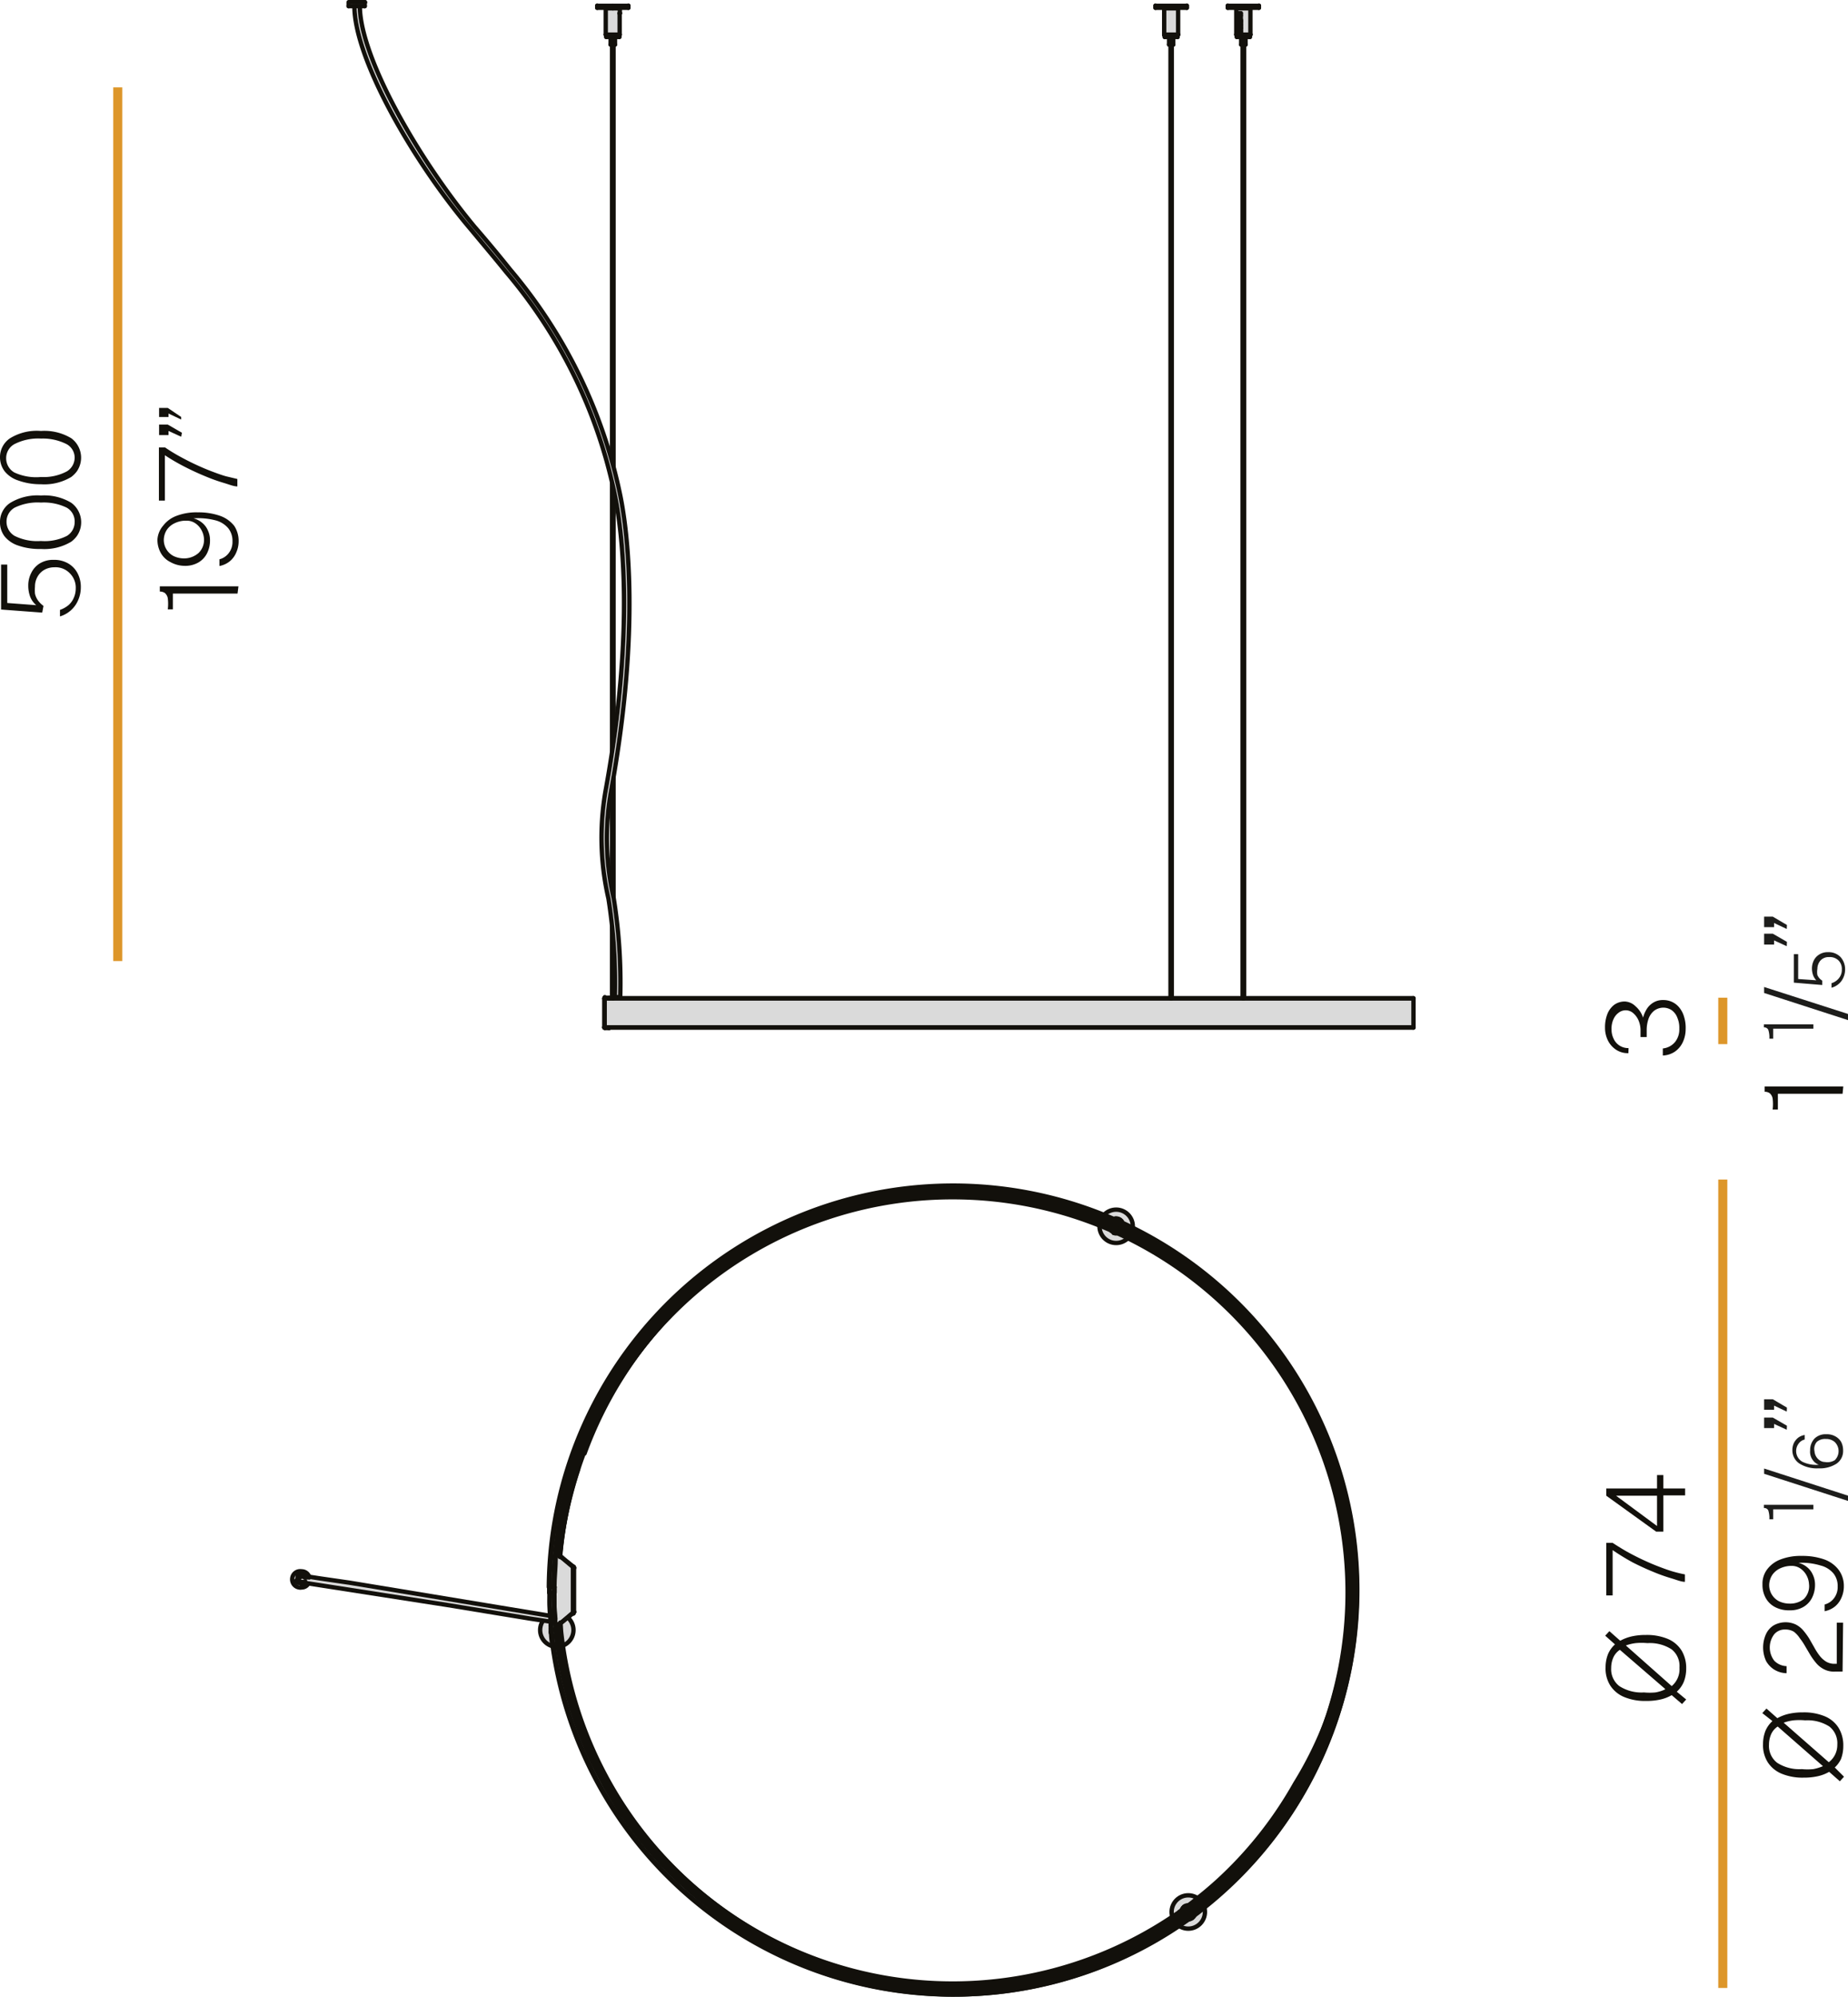 <svg id="Livello_1" data-name="Livello 1" xmlns="http://www.w3.org/2000/svg" viewBox="0 0 101.99 110.13"><defs><style>.cls-1,.cls-3{fill:#dadada;}.cls-2,.cls-5{fill:none;}.cls-2,.cls-3{stroke:#12100b;}.cls-2{stroke-linecap:round;stroke-linejoin:round;stroke-width:0.24px;}.cls-3{stroke-miterlimit:10;stroke-width:0.24px;}.cls-4{fill:#12100b;}.cls-5{stroke:#dd962a;stroke-width:0.5px;}.cls-6{fill:#1d1d1b;}</style></defs><g id="_Gruppo_" data-name=" Gruppo "><polygon class="cls-1" points="78.01 55.07 78.01 56.67 33.37 56.67 33.37 55.07 33.38 55.07 78 55.07 78.01 55.07"/><polygon class="cls-1" points="69.01 0.46 69.01 1.91 68.48 1.91 68.48 1.83 68.48 1.81 68.48 1.8 68.48 1.78 68.48 1.77 68.48 1.76 68.48 1.74 68.48 1.72 68.48 1.7 68.48 1.68 68.48 1.66 68.48 1.64 68.48 1.62 68.48 1.6 68.48 1.58 68.48 1.56 68.48 1.54 68.48 1.52 68.48 1.5 68.48 1.48 68.48 1.46 68.48 1.44 68.48 1.43 68.48 1.42 68.48 1.4 68.48 1.38 68.48 1.37 68.48 1.36 68.48 1.34 68.48 1.32 68.48 1.31 68.48 1.3 68.48 1.28 68.48 1.26 68.48 1.25 68.48 1.24 68.48 1.22 68.48 1.2 68.48 1.19 68.48 1.18 68.48 1.16 68.48 1.15 68.48 1.13 68.48 1.12 68.48 1.09 68.48 0.85 68.48 0.73 68.38 0.73 68.38 1.91 68.23 1.91 68.23 0.46 69.01 0.46"/><rect class="cls-1" x="64.25" y="0.46" width="0.77" height="1.45"/><polygon class="cls-1" points="34.21 0.46 34.21 0.73 34.2 0.73 34.2 0.74 34.2 1.91 33.43 1.91 33.43 0.46 33.82 0.46 34.2 0.46 34.21 0.46"/><line class="cls-2" x1="20.13" y1="0.34" x2="20.13" y2="0.12"/><polyline class="cls-2" points="19.24 0.34 19.24 0.12 20.13 0.12 20.14 0.12"/><line class="cls-2" x1="20.13" y1="0.12" x2="20.14" y2="0.13"/><line class="cls-2" x1="78" y1="55.07" x2="78" y2="55.06"/><line class="cls-2" x1="78.01" y1="56.67" x2="78.01" y2="55.07"/><path class="cls-2" d="M78,56.68h0"/><line class="cls-2" x1="33.86" y1="55.06" x2="33.86" y2="52.04"/><polyline class="cls-2" points="33.86 49.54 33.86 49.07 33.86 42.89"/><polyline class="cls-2" points="33.86 40.96 33.86 38.72 33.86 27"/><polyline class="cls-2" points="33.86 25.89 33.86 3.49 33.86 2.4"/><polyline class="cls-2" points="33.78 2.25 33.78 2.46 33.78 24.54 33.78 25.43"/><polyline class="cls-2" points="33.78 43.35 33.78 48.73 33.78 49"/><line class="cls-2" x1="33.78" y1="51.04" x2="33.78" y2="55.06"/><polyline class="cls-2" points="64.67 55.06 64.67 2.46 64.67 2.25"/><polyline class="cls-2" points="64.6 2.25 64.6 2.46 64.6 55.06"/><polyline class="cls-2" points="68.66 55.06 68.66 2.46 68.66 2.25"/><polyline class="cls-2" points="68.58 2.25 68.58 2.46 68.58 55.06"/><line class="cls-2" x1="64.28" y1="1.92" x2="64.28" y2="2.04"/><line class="cls-2" x1="64.99" y1="2.04" x2="64.99" y2="1.92"/><line class="cls-2" x1="68.26" y1="1.92" x2="68.26" y2="2.04"/><line class="cls-2" x1="68.98" y1="2.04" x2="68.98" y2="1.92"/><line class="cls-2" x1="33.46" y1="1.92" x2="33.46" y2="2.04"/><line class="cls-2" x1="34.18" y1="2.04" x2="34.18" y2="1.92"/><line class="cls-2" x1="64.75" y1="2.46" x2="64.75" y2="2.04"/><line class="cls-2" x1="64.52" y1="2.04" x2="64.52" y2="2.46"/><line class="cls-2" x1="68.74" y1="2.46" x2="68.74" y2="2.04"/><line class="cls-2" x1="68.5" y1="2.04" x2="68.5" y2="2.46"/><line class="cls-2" x1="33.94" y1="2.46" x2="33.94" y2="2.04"/><line class="cls-2" x1="33.7" y1="2.04" x2="33.7" y2="2.46"/><line class="cls-2" x1="34.21" y1="0.73" x2="34.21" y2="0.46"/><polyline class="cls-2" points="33.43 0.46 33.43 1.91 33.44 1.92"/><line class="cls-2" x1="34.2" y1="0.46" x2="34.18" y2="0.43"/><line class="cls-2" x1="33.46" y1="0.43" x2="33.43" y2="0.46"/><line class="cls-2" x1="34.2" y1="0.74" x2="34.21" y2="0.73"/><line class="cls-2" x1="64.25" y1="1.91" x2="64.26" y2="1.92"/><line class="cls-2" x1="65.01" y1="1.92" x2="65.02" y2="1.91"/><line class="cls-2" x1="65.02" y1="0.46" x2="64.99" y2="0.43"/><line class="cls-2" x1="64.28" y1="0.43" x2="64.25" y2="0.46"/><line class="cls-2" x1="65.02" y1="1.91" x2="65.02" y2="0.46"/><line class="cls-2" x1="64.25" y1="0.46" x2="64.25" y2="1.91"/><line class="cls-2" x1="69.01" y1="0.46" x2="68.98" y2="0.43"/><line class="cls-2" x1="68.26" y1="0.43" x2="68.23" y2="0.46"/><line class="cls-2" x1="69.01" y1="1.91" x2="69.01" y2="0.46"/><polyline class="cls-2" points="68.23 0.46 68.23 1.91 68.24 1.92"/><line class="cls-2" x1="68.99" y1="1.92" x2="69.01" y2="1.91"/><polyline class="cls-2" points="65.5 0.43 65.5 0.32 65.5 0.31"/><polyline class="cls-2" points="63.77 0.31 63.77 0.32 63.77 0.43"/><polyline class="cls-2" points="69.48 0.43 69.48 0.32 69.48 0.31"/><polyline class="cls-2" points="67.76 0.31 67.76 0.32 67.76 0.43"/><polyline class="cls-2" points="34.68 0.43 34.68 0.32 34.68 0.31"/><polyline class="cls-2" points="32.96 0.31 32.96 0.32 32.96 0.43"/><polyline class="cls-2" points="19.68 0.34 19.86 0.34 20.13 0.34"/><polyline class="cls-2" points="19.24 0.34 19.5 0.34 19.68 0.34"/><line class="cls-2" x1="33.38" y1="56.68" x2="33.38" y2="56.7"/><line class="cls-2" x1="33.61" y1="56.7" x2="33.61" y2="56.68"/><line class="cls-2" x1="33.61" y1="56.7" x2="33.38" y2="56.7"/><line class="cls-2" x1="33.61" y1="55.06" x2="33.61" y2="55.04"/><line class="cls-2" x1="33.38" y1="55.04" x2="33.38" y2="55.06"/><line class="cls-2" x1="33.38" y1="55.04" x2="33.61" y2="55.04"/><line class="cls-2" x1="33.37" y1="55.07" x2="33.35" y2="55.07"/><path class="cls-2" d="M33.38,55h0"/><line class="cls-2" x1="33.35" y1="56.67" x2="33.37" y2="56.67"/><line class="cls-2" x1="33.35" y1="56.67" x2="33.35" y2="55.07"/><path class="cls-2" d="M33.35,56.67h0"/><path class="cls-2" d="M33.65,55.06h0"/><path class="cls-2" d="M33.61,56.7h0"/><polyline class="cls-2" points="33.38 55.06 33.61 55.06 33.62 55.06 33.65 55.06 33.78 55.06 33.86 55.06 34.04 55.06 34.4 55.06 64.6 55.06 64.67 55.06 68.58 55.06 68.66 55.06 78 55.06"/><line class="cls-2" x1="33.37" y1="55.07" x2="33.37" y2="56.67"/><line class="cls-2" x1="33.38" y1="55.06" x2="33.38" y2="55.07"/><polyline class="cls-2" points="78 56.68 33.65 56.68 33.62 56.68 33.61 56.68 33.38 56.68"/><line class="cls-2" x1="33.37" y1="56.67" x2="33.38" y2="56.68"/><polyline class="cls-2" points="64.28 2.04 64.52 2.04 64.75 2.04 64.99 2.04"/><polyline class="cls-2" points="68.39 1.92 68.41 1.92 68.49 1.92"/><polyline class="cls-2" points="68.26 2.04 68.5 2.04 68.74 2.04 68.98 2.04"/><path class="cls-2" d="M68.44,1.82h0"/><path class="cls-2" d="M68.44,1.76h0"/><path class="cls-2" d="M68.44,1.7h0"/><path class="cls-2" d="M68.44,1.64h0"/><line class="cls-2" x1="68.44" y1="1.58" x2="68.48" y2="1.58"/><line class="cls-2" x1="68.44" y1="1.52" x2="68.48" y2="1.52"/><path class="cls-2" d="M68.44,1.5h0"/><path class="cls-2" d="M68.44,1.4h0"/><path class="cls-2" d="M68.44,1.34h0"/><path class="cls-2" d="M68.44,1.28h0"/><line class="cls-2" x1="68.44" y1="1.22" x2="68.48" y2="1.22"/><line class="cls-2" x1="68.44" y1="1.16" x2="68.48" y2="1.16"/><path class="cls-2" d="M68.46,1.78h0"/><line class="cls-2" x1="68.44" y1="1.72" x2="68.48" y2="1.72"/><path class="cls-2" d="M68.44,1.66h0"/><path class="cls-2" d="M68.44,1.6h0"/><line class="cls-2" x1="68.44" y1="1.54" x2="68.48" y2="1.54"/><path class="cls-2" d="M68.44,1.5h0"/><line class="cls-2" x1="68.44" y1="1.42" x2="68.48" y2="1.42"/><path class="cls-2" d="M68.44,1.36h0"/><path class="cls-2" d="M68.44,1.3h0"/><line class="cls-2" x1="68.44" y1="1.24" x2="68.48" y2="1.24"/><path class="cls-2" d="M68.44,1.18h0"/><path class="cls-2" d="M68.44,1.78h0"/><line class="cls-2" x1="68.44" y1="1.73" x2="68.48" y2="1.72"/><path class="cls-2" d="M68.44,1.67h0"/><polyline class="cls-2" points="68.44 1.61 68.47 1.6 68.48 1.6"/><path class="cls-2" d="M68.44,1.55h0"/><path class="cls-2" d="M68.44,1.5h0"/><path class="cls-2" d="M68.44,1.43h0"/><line class="cls-2" x1="68.44" y1="1.37" x2="68.48" y2="1.37"/><line class="cls-2" x1="68.44" y1="1.31" x2="68.48" y2="1.31"/><path class="cls-2" d="M68.44,1.25h0"/><path class="cls-2" d="M68.44,1.19h0"/><path class="cls-2" d="M68.44,1.13h0"/><line class="cls-2" x1="68.44" y1="1.8" x2="68.48" y2="1.8"/><path class="cls-2" d="M68.44,1.74h0"/><line class="cls-2" x1="68.44" y1="1.68" x2="68.48" y2="1.68"/><path class="cls-2" d="M68.44,1.62h0"/><line class="cls-2" x1="68.44" y1="1.56" x2="68.48" y2="1.56"/><line class="cls-2" x1="68.44" y1="1.5" x2="68.48" y2="1.5"/><line class="cls-2" x1="68.44" y1="1.44" x2="68.48" y2="1.44"/><line class="cls-2" x1="68.44" y1="1.39" x2="68.48" y2="1.38"/><line class="cls-2" x1="68.44" y1="1.33" x2="68.48" y2="1.32"/><path class="cls-2" d="M68.44,1.27h0"/><line class="cls-2" x1="68.44" y1="1.21" x2="68.48" y2="1.2"/><line class="cls-2" x1="68.44" y1="1.15" x2="68.48" y2="1.15"/><line class="cls-2" x1="68.48" y1="1.83" x2="68.44" y2="1.83"/><line class="cls-2" x1="68.48" y1="1.12" x2="68.44" y2="1.12"/><line class="cls-2" x1="68.44" y1="1.09" x2="68.48" y2="1.09"/><polyline class="cls-2" points="33.82 2.04 33.94 2.04 34.18 2.04"/><polyline class="cls-2" points="33.46 2.04 33.7 2.04 33.82 2.04"/><polyline class="cls-2" points="64.52 2.46 64.6 2.46 64.67 2.46 64.75 2.46"/><polyline class="cls-2" points="68.5 2.46 68.58 2.46 68.66 2.46 68.74 2.46"/><polyline class="cls-2" points="33.82 2.46 33.86 2.46 33.94 2.46"/><polyline class="cls-2" points="33.7 2.46 33.78 2.46 33.82 2.46"/><line class="cls-2" x1="34.2" y1="0.73" x2="34.21" y2="0.73"/><polyline class="cls-2" points="34.2 1.91 34.2 0.74 34.2 0.73"/><line class="cls-2" x1="33.43" y1="1.91" x2="34.2" y2="1.91"/><line class="cls-2" x1="33.82" y1="0.46" x2="33.43" y2="0.46"/><polyline class="cls-2" points="34.21 0.46 34.2 0.46 33.82 0.46"/><polyline class="cls-2" points="34.2 1.91 34.19 1.92 34.18 1.92 33.46 1.92 33.44 1.92"/><line class="cls-2" x1="64.25" y1="1.91" x2="65.02" y2="1.91"/><polyline class="cls-2" points="65.01 1.92 64.99 1.92 64.28 1.92 64.26 1.92"/><line class="cls-2" x1="65.02" y1="0.46" x2="64.25" y2="0.46"/><line class="cls-2" x1="69.01" y1="0.46" x2="68.23" y2="0.46"/><line class="cls-2" x1="68.38" y1="0.73" x2="68.48" y2="0.73"/><line class="cls-2" x1="68.38" y1="1.91" x2="68.38" y2="0.73"/><line class="cls-2" x1="68.48" y1="1.91" x2="69.01" y2="1.91"/><line class="cls-2" x1="68.23" y1="1.91" x2="68.38" y2="1.91"/><polyline class="cls-2" points="68.48 0.73 68.48 0.85 68.48 1.09 68.48 1.12 68.48 1.13 68.48 1.15 68.48 1.16 68.48 1.18 68.48 1.19 68.48 1.2 68.48 1.22 68.48 1.24 68.48 1.25 68.48 1.26 68.48 1.28 68.48 1.3 68.48 1.31 68.48 1.32 68.48 1.34 68.48 1.36 68.48 1.37 68.48 1.38 68.48 1.4 68.48 1.42 68.48 1.43 68.48 1.44 68.48 1.46 68.48 1.48 68.48 1.5 68.48 1.52 68.48 1.54 68.48 1.56 68.48 1.58 68.48 1.6 68.48 1.62 68.48 1.64 68.48 1.66 68.48 1.68 68.48 1.7 68.48 1.72 68.48 1.74 68.48 1.76 68.48 1.77 68.48 1.78 68.48 1.8 68.48 1.81 68.48 1.83 68.48 1.91"/><polyline class="cls-2" points="68.38 1.91 68.38 1.92 68.26 1.92 68.24 1.92"/><polyline class="cls-2" points="68.99 1.92 68.98 1.92 68.49 1.92 68.48 1.91"/><line class="cls-2" x1="68.41" y1="1.92" x2="68.44" y2="1.86"/><line class="cls-2" x1="68.44" y1="0.85" x2="68.48" y2="0.85"/><polyline class="cls-2" points="68.44 1.86 68.44 1.83 68.44 1.82"/><polyline class="cls-2" points="68.44 1.8 68.44 1.78 68.44 1.76"/><polyline class="cls-2" points="68.44 1.74 68.44 1.73 68.44 1.72 68.44 1.7"/><polyline class="cls-2" points="68.44 1.68 68.44 1.67 68.44 1.66 68.44 1.64"/><polyline class="cls-2" points="68.44 1.62 68.44 1.61 68.44 1.6 68.44 1.58"/><polyline class="cls-2" points="68.44 1.56 68.44 1.55 68.44 1.54 68.44 1.52"/><polyline class="cls-2" points="68.44 1.5 68.44 1.49 68.44 1.48 68.44 1.46"/><polyline class="cls-2" points="68.44 1.44 68.44 1.43 68.44 1.42 68.44 1.4"/><polyline class="cls-2" points="68.44 1.38 68.44 1.37 68.44 1.36 68.44 1.34"/><polyline class="cls-2" points="68.44 1.32 68.44 1.31 68.44 1.3 68.44 1.28"/><polyline class="cls-2" points="68.44 1.26 68.44 1.25 68.44 1.24 68.44 1.22"/><polyline class="cls-2" points="68.44 1.21 68.44 1.19 68.44 1.18 68.44 1.16"/><polyline class="cls-2" points="68.44 1.15 68.44 1.13 68.44 1.12 68.44 1.09 68.44 0.85 68.38 0.73"/><line class="cls-2" x1="68.38" y1="1.92" x2="68.39" y2="1.92"/><polyline class="cls-2" points="63.77 0.43 64.28 0.43 64.99 0.43 65.5 0.43"/><line class="cls-2" x1="63.77" y1="0.32" x2="65.5" y2="0.32"/><polyline class="cls-2" points="67.76 0.43 68.26 0.43 68.98 0.43 69.48 0.43"/><line class="cls-2" x1="67.76" y1="0.32" x2="69.48" y2="0.32"/><polyline class="cls-2" points="33.82 0.43 34.18 0.43 34.68 0.43"/><polyline class="cls-2" points="32.96 0.43 33.46 0.43 33.82 0.43"/><line class="cls-2" x1="33.82" y1="0.32" x2="34.68" y2="0.32"/><line class="cls-2" x1="32.96" y1="0.32" x2="33.82" y2="0.32"/><polyline class="cls-2" points="78.01 55.07 78 55.07 33.38 55.07 33.37 55.07"/><line class="cls-2" x1="33.37" y1="56.67" x2="78.01" y2="56.67"/><line class="cls-2" x1="33.78" y1="26.65" x2="33.78" y2="41.5"/></g><circle class="cls-3" cx="30.73" cy="89.91" r="0.92"/><circle class="cls-3" cx="61.6" cy="67.64" r="0.92"/><circle class="cls-3" cx="65.58" cy="105.46" r="0.92"/><g id="_Gruppo_2" data-name=" Gruppo 2"><path class="cls-1" d="M74.83,87.63a22.18,22.18,0,0,1-35.39,18h0a22.17,22.17,0,0,1-8.75-14.7.93.93,0,0,0-.09-.78h0v-.19a1.4,1.4,0,0,1,0-.29c-.05-.55-.08-1.11-.08-1.66h.22A21.71,21.71,0,0,0,33,97.44c.17.34.35.67.55,1,.32.58.67,1.14,1,1.69h0a21.27,21.27,0,0,0,2.69,3.22,21.93,21.93,0,0,0,25.08,4.16,18.52,18.52,0,0,0,2.76-1.6,18,18,0,0,0,1.66-1.25,17.52,17.52,0,0,0,1.56-1.42,19.32,19.32,0,0,0,2.08-2.43h0A21.94,21.94,0,0,0,68.88,73l-.73-.75A22,22,0,0,0,30.69,87.63h-.22a22.18,22.18,0,0,1,44.36,0Z"/><path class="cls-1" d="M74.47,85.78A21.9,21.9,0,1,1,30.83,89.6h0v.3h0a21.8,21.8,0,1,0,0-4.09h0a21.9,21.9,0,0,1,43.64,0Z"/><path class="cls-1" d="M61.78,67.91h-.11a.34.34,0,0,1-.2,0,.21.21,0,0,1-.1-.06.39.39,0,0,1-.12-.19A3.65,3.65,0,0,1,61.78,67.91Z"/><path class="cls-1" d="M31.62,86.43V89l-.57.49h-.31a1.71,1.71,0,0,1,0-.32V87.68h0V87.5h0a13.73,13.73,0,0,1,.07-1.7.06.06,0,0,1,0-.06h.29Z"/><path class="cls-3" d="M16.84,87.31h-.21a.18.18,0,0,1-.12-.09.15.15,0,0,1,0-.13.18.18,0,0,1,.21-.13H17l.72.11,1.59.23,10.9,1.8h.08l.11.07h0a1.31,1.31,0,0,0,0,.28h0l-1.13-.17-4.57-.75Z"/><line class="cls-2" x1="30.41" y1="89.51" x2="30.42" y2="89.51"/><line class="cls-2" x1="30.89" y1="89.77" x2="30.9" y2="89.77"/><path class="cls-2" d="M16.78,86.94h-.1"/><path class="cls-2" d="M17.07,87h-.28"/><path class="cls-2" d="M16.6,87.27h.21"/><path class="cls-2" d="M16.68,86.92a.18.18,0,0,0-.21.13.15.15,0,0,0,0,.13.18.18,0,0,0,.12.09"/><path class="cls-2" d="M17.07,87h0a.44.44,0,0,0-.43-.33.44.44,0,0,0-.51.38.45.45,0,0,0,.38.51.29.29,0,0,0,.13,0,.43.43,0,0,0,.37-.2"/><path class="cls-2" d="M16.86,86.89a.24.24,0,0,0-.13-.09"/><path class="cls-2" d="M16.43,87.3a.1.1,0,0,0,.06,0,.19.19,0,0,0,.15,0,.3.3,0,0,0,.2-.08h0"/><path class="cls-2" d="M16.35,87.17v.06"/><path class="cls-2" d="M16.58,86.8a.16.16,0,0,0-.14.08v.06"/><line class="cls-2" x1="16.48" y1="87.18" x2="16.44" y2="87.18"/><polyline class="cls-2" points="16.64 87.31 16.71 87.3 16.73 87.29"/><path class="cls-2" d="M16.52,87.27a.24.24,0,0,0,.12,0"/><path class="cls-2" d="M16.79,86.94h0a.2.2,0,0,0-.28,0h0a.22.22,0,0,0-.05.23l.05.07h0"/><path class="cls-2" d="M16.64,87.39a.27.27,0,0,0,.19-.08h0"/><path class="cls-2" d="M16.91,87l-.05-.07a.38.38,0,0,0-.13-.09h-.22a.18.18,0,0,0-.07,0v.06a.31.31,0,0,0,0,.23v.06a.18.18,0,0,0,0,.07l.06,0a.2.2,0,0,0,.15,0"/><polyline class="cls-2" points="16.6 87.27 16.52 87.27 16.51 87.27"/><line class="cls-2" x1="30.31" y1="87.54" x2="30.31" y2="87.84"/><polyline class="cls-2" points="30.34 87.54 30.33 87.54 30.31 87.54"/><polyline class="cls-2" points="30.34 87.54 30.34 87.84 30.33 87.84 30.31 87.84"/><line class="cls-2" x1="30.57" y1="87.54" x2="30.57" y2="87.84"/><polyline class="cls-2" points="30.57 87.54 30.56 87.54 30.34 87.54"/><polyline class="cls-2" points="30.57 87.84 30.56 87.84 30.34 87.84"/><polyline class="cls-2" points="30.61 87.54 30.61 87.84 30.6 87.84 30.58 87.84 30.57 87.84"/><polyline class="cls-2" points="30.61 87.54 30.6 87.54 30.58 87.54 30.57 87.54"/><polyline class="cls-2" points="30.85 89.6 30.83 89.6 30.67 89.6"/><path class="cls-2" d="M30.6,87.84v1.44"/><path class="cls-2" d="M30.67,85.84c0,.56-.07,1.13-.07,1.7"/><line class="cls-2" x1="30.87" y1="89.59" x2="30.85" y2="89.6"/><polyline class="cls-2" points="31 89.48 30.94 89.52 30.92 89.54 30.87 89.58"/><polyline class="cls-2" points="31 85.91 31.62 86.43 31.62 88.95 31.05 89.44"/><polyline class="cls-2" points="30.67 85.78 30.83 85.78 30.85 85.78 30.87 85.8 30.92 85.84 30.94 85.86 31 85.9"/><path class="cls-2" d="M31.68,88.91h0"/><line class="cls-2" x1="31.68" y1="86.49" x2="31.68" y2="88.89"/><line class="cls-2" x1="31.67" y1="86.46" x2="31.68" y2="86.47"/><path class="cls-2" d="M31.65,86.44h0"/><path class="cls-2" d="M31.62,86.43h0"/><line class="cls-2" x1="31.66" y1="86.43" x2="31.65" y2="86.42"/><polyline class="cls-2" points="31.66 86.43 31.65 86.44 31.64 86.44"/><line class="cls-2" x1="31.68" y1="86.45" x2="31.66" y2="86.43"/><line class="cls-2" x1="31.68" y1="88.92" x2="31.67" y2="88.92"/><line class="cls-2" x1="31.66" y1="88.95" x2="31.68" y2="88.92"/><line class="cls-2" x1="31.66" y1="88.95" x2="31.64" y2="88.94"/><path class="cls-2" d="M31.65,89h0"/><polyline class="cls-2" points="31 85.91 31 85.9 31.65 86.42"/><polyline class="cls-2" points="31.65 88.96 31.26 89.27 31.05 89.44 31 89.48"/><path class="cls-2" d="M31.68,86.5h0"/><polyline class="cls-2" points="31.68 88.92 31.68 88.91 31.68 88.9 31.68 88.89"/><path class="cls-2" d="M31.89,81.07a21.71,21.71,0,0,0-1,4.79"/><path class="cls-2" d="M37.26,72.28a21.86,21.86,0,0,0-5,7.89"/><path class="cls-2" d="M61.26,67.66h0a3.9,3.9,0,0,0-.47-.2l-1-.39"/><path class="cls-2" d="M61.26,67.67h0"/><path class="cls-2" d="M61.8,67.92h0a3.54,3.54,0,0,0-.53-.23"/><path class="cls-2" d="M63.35,68.71q-.52-.3-1.08-.57"/><path class="cls-2" d="M71.16,76.19c-.35-.56-.73-1.11-1.13-1.64s-.82-1-1.27-1.53"/><path class="cls-2" d="M71.63,98.39a22,22,0,0,0,1.63-3.64"/><path class="cls-2" d="M66.12,104.81c.41-.32.81-.66,1.2-1"/><path class="cls-2" d="M65.19,105.5h0"/><path class="cls-2" d="M64.78,105.79l.21-.14"/><path class="cls-2" d="M65.63,105.85h0l.24-.17h0a5.32,5.32,0,0,0,.47-.36,22.31,22.31,0,0,0-4-37.62l-.6-.28-.26-.12h0l-.57-.23a21.88,21.88,0,0,0-8.49-1.62,22.32,22.32,0,0,0-22.09,22"/><path class="cls-2" d="M39.36,105.61a22.29,22.29,0,0,0,25.75.6l.49-.34h0"/><path class="cls-2" d="M30.48,90.23a5.73,5.73,0,0,0,.07.58,22.26,22.26,0,0,0,8.8,14.8"/><path class="cls-2" d="M30.47,90.16v0"/><path class="cls-2" d="M30.33,87.84v.32a8.54,8.54,0,0,0,.07,1.34h0a1.31,1.31,0,0,0,0,.28h0a.21.21,0,0,0,0,.11.43.43,0,0,0,0,.16"/><path class="cls-2" d="M68.26,72A22.09,22.09,0,0,0,30.57,87.5"/><path class="cls-2" d="M70.45,100.77a22.11,22.11,0,0,0-1.5-28"/><path class="cls-2" d="M68.33,103.25a23.18,23.18,0,0,0,2.09-2.44"/><path class="cls-2" d="M65.09,105.94c.58-.4,1.14-.82,1.67-1.26"/><path class="cls-2" d="M40.36,106a22.1,22.1,0,0,0,22,1.52"/><path class="cls-2" d="M34.39,100.12a22.64,22.64,0,0,0,2.7,3.24c.25.25.51.49.77.72"/><path class="cls-2" d="M33.34,98.41c.33.58.68,1.15,1,1.7"/><path class="cls-2" d="M30.57,87.84a22.12,22.12,0,0,0,2.22,9.52"/><path class="cls-2" d="M30.87,89.58h0v.3h0a21.8,21.8,0,1,0,0-4.09"/><path class="cls-2" d="M61.26,67.67h0a.39.39,0,0,0,.12.19.21.21,0,0,0,.1.06.34.34,0,0,0,.2,0h.11"/><path class="cls-2" d="M61.86,67.36a.32.32,0,0,0-.26-.12"/><path class="cls-2" d="M65.69,105.14a.33.33,0,0,0-.24,0,.21.21,0,0,0-.1.06.36.36,0,0,0-.11.16v.11"/><path class="cls-2" d="M65.65,105.83a.35.35,0,0,0,.24-.17"/><path class="cls-2" d="M30.44,89.88a.11.11,0,0,0,0,.08.31.31,0,0,0,0,.19h0"/><path class="cls-2" d="M30.44,89.84v.09a.34.34,0,0,0,0,.26"/><path class="cls-2" d="M30.43,89.82v.1a.33.33,0,0,0,.06.27h0"/><path class="cls-2" d="M61.21,67.66a.45.45,0,0,0,.14.24"/><path class="cls-2" d="M61.92,67.38a.4.4,0,0,0-.38-.17"/><path class="cls-2" d="M61.46,68a.33.33,0,0,0,.24,0,.17.17,0,0,0,.1,0h0"/><path class="cls-2" d="M61.46,68h0a.33.33,0,0,0,.24,0h.09"/><path class="cls-2" d="M61.9,67.37a.4.4,0,0,0-.34-.15"/><path class="cls-2" d="M61.26,67.66h0a.32.32,0,0,0,.13.22h0"/><line class="cls-2" x1="61.36" y1="67.89" x2="61.37" y2="67.87"/><line class="cls-2" x1="61.46" y1="67.95" x2="61.47" y2="67.93"/><path class="cls-2" d="M61.35,67.9l.11.06"/><path class="cls-2" d="M65.72,105.12a.45.45,0,0,0-.28,0"/><path class="cls-2" d="M65.87,105.72a.36.36,0,0,0,.07-.1"/><path class="cls-2" d="M65.6,105.87a.39.39,0,0,0,.2-.08"/><path class="cls-2" d="M65.32,105.21a.39.39,0,0,0-.13.29"/><path class="cls-2" d="M65.34,105.18h0a.36.36,0,0,0-.12.28"/><path class="cls-2" d="M65.62,105.85h0a.49.49,0,0,0,.17-.06.23.23,0,0,0,.07-.07v-.08"/><path class="cls-2" d="M65.71,105.13a.39.39,0,0,0-.26,0h0"/><line class="cls-2" x1="65.45" y1="105.13" x2="65.45" y2="105.15"/><line class="cls-2" x1="65.34" y1="105.19" x2="65.35" y2="105.21"/><path class="cls-2" d="M65.44,105.12a.21.21,0,0,0-.1.06"/><line class="cls-2" x1="31.65" y1="86.42" x2="31.64" y2="86.44"/><line class="cls-2" x1="31.65" y1="88.96" x2="31.64" y2="88.94"/><path class="cls-2" d="M30.92,89.5a21.81,21.81,0,1,0,0-3.7"/><path class="cls-2" d="M30.94,89.5v.73h0a1.24,1.24,0,0,0,.07.5,21.79,21.79,0,0,0,33.68,15h0l.21-.14a1,1,0,0,0,.2-.15h0a3.12,3.12,0,0,0,.47-.34h0a3.9,3.9,0,0,0,.4-.31c.41-.31.81-.65,1.2-1a21.68,21.68,0,0,0,4.31-5.41,20.36,20.36,0,0,0,1.78-3.63,21.87,21.87,0,0,0-2.1-18.56c-.35-.57-.73-1.11-1.13-1.64s-.82-1-1.27-1.53a21.68,21.68,0,0,0-5.41-4.31,11.29,11.29,0,0,0-1.09-.57l-.46-.22a4,4,0,0,0-.56-.25h0c-.5-.22-1-.42-1.52-.59a21.81,21.81,0,0,0-27.51,13.1c-.11.3-.22.6-.31.9a21.71,21.71,0,0,0-1,4.79"/><path class="cls-2" d="M30.34,87.84a11.61,11.61,0,0,0,.08,1.67,1.41,1.41,0,0,0,0,.29v.42a3.72,3.72,0,0,0,.08.57,22.29,22.29,0,0,0,8.79,14.82h0a22.31,22.31,0,1,0-9-18.07"/><path class="cls-2" d="M30.56,87.84a22,22,0,0,0,2.23,9.52c.17.34.35.68.55,1a18.48,18.48,0,0,0,1,1.7h0a21.49,21.49,0,0,0,2.7,3.24,22.07,22.07,0,0,0,25.23,4.19,19.6,19.6,0,0,0,2.77-1.61,18.71,18.71,0,0,0,1.67-1.26,16.33,16.33,0,0,0,1.57-1.43,20.24,20.24,0,0,0,2.09-2.44h0a22.06,22.06,0,0,0-1.5-28c-.24-.26-.48-.51-.73-.76A22.09,22.09,0,0,0,30.56,87.5"/><path class="cls-2" d="M30.58,87.84a13.88,13.88,0,0,0,.07,1.44,1.71,1.71,0,0,0,0,.32,22,22,0,0,0,7.19,14.48,23.61,23.61,0,0,0,2.5,2,22.09,22.09,0,1,0-9.69-20.25.06.06,0,0,0,0,.06,16,16,0,0,0-.09,1.7"/><path class="cls-2" d="M30.83,89.6a21.9,21.9,0,1,0,0-3.82"/></g><path class="cls-4" d="M93.06,93.74l-.23.25-.57-.49a2.22,2.22,0,0,1-.62.24,3.47,3.47,0,0,1-.79.08,3,3,0,0,1-1.22-.22,1.67,1.67,0,0,1-.76-.63,1.76,1.76,0,0,1-.26-1,2,2,0,0,1,.13-.72,1.53,1.53,0,0,1,.39-.55l-.54-.48.23-.25.6.53a2.41,2.41,0,0,1,.63-.24,3.47,3.47,0,0,1,.79-.08,3,3,0,0,1,1.21.22,1.65,1.65,0,0,1,.75.63,1.85,1.85,0,0,1,.26,1,2,2,0,0,1-.13.73,1.53,1.53,0,0,1-.39.55Zm-1.17-.59L89.4,91a1,1,0,0,0-.36.42,1.43,1.43,0,0,0-.12.58,1.17,1.17,0,0,0,.45,1,2.26,2.26,0,0,0,1.36.35,3.32,3.32,0,0,0,.63,0,2,2,0,0,0,.54-.17Zm.8-1.18a1.17,1.17,0,0,0-.44-1,2.23,2.23,0,0,0-1.33-.34,3.53,3.53,0,0,0-.65,0,2.5,2.5,0,0,0-.54.13L92.26,93A1.21,1.21,0,0,0,92.69,92Z"/><path class="cls-4" d="M88.65,88V85.1H89q.38.25.78.48c.29.16.58.31.88.45s.6.27.89.38.56.21.81.28.42.11.63.15v.41c-.21,0-.46-.11-.77-.2a9.51,9.51,0,0,1-1-.36q-.54-.22-1.11-.51A12.69,12.69,0,0,1,89,85.5V88Z"/><path class="cls-4" d="M88.65,82.5v-.4h2.8v-.74h.35v.74H93v.38h-1.2v2H91.4Zm2.8,1.67V82.5H89.19Z"/><line class="cls-5" x1="95.08" y1="65.06" x2="95.08" y2="109.65"/><path class="cls-4" d="M89.87,58.09a1.17,1.17,0,0,1-.68-.19,1.3,1.3,0,0,1-.45-.51,1.56,1.56,0,0,1-.16-.7,2,2,0,0,1,.13-.76,1.2,1.2,0,0,1,.38-.51,1,1,0,0,1,.58-.18.89.89,0,0,1,.59.26,1.4,1.4,0,0,1,.42.63,1.7,1.7,0,0,1,.24-.53,1.1,1.1,0,0,1,.38-.33,1,1,0,0,1,.49-.11,1.12,1.12,0,0,1,.91.44,1.43,1.43,0,0,1,.25.51,2,2,0,0,1,.08.65,1.69,1.69,0,0,1-.16.73,1.31,1.31,0,0,1-.44.52,1.29,1.29,0,0,1-.66.21v-.39a1,1,0,0,0,.67-.35,1.1,1.1,0,0,0,.24-.74,1.41,1.41,0,0,0-.11-.61.9.9,0,0,0-.31-.41.83.83,0,0,0-.46-.14.85.85,0,0,0-.51.17,1,1,0,0,0-.31.45,1.87,1.87,0,0,0-.1.62v.38h-.34v-.37a1.39,1.39,0,0,0-.12-.57,1.11,1.11,0,0,0-.31-.4.63.63,0,0,0-.78,0,.87.87,0,0,0-.28.35,1.24,1.24,0,0,0-.11.57,1.12,1.12,0,0,0,.1.48.88.88,0,0,0,.84.55Z"/><line class="cls-5" x1="95.08" y1="55.03" x2="95.08" y2="57.59"/><path class="cls-4" d="M.06,33.62V31.14H.4v2.12l1.6.12a1.17,1.17,0,0,1-.34-.48,1.76,1.76,0,0,1-.1-.6,1.49,1.49,0,0,1,.16-.69,1.27,1.27,0,0,1,.47-.53,1.42,1.42,0,0,1,.78-.2,1.53,1.53,0,0,1,.78.19,1.33,1.33,0,0,1,.52.53,1.6,1.6,0,0,1,.19.8,1.74,1.74,0,0,1-.15.71,1.58,1.58,0,0,1-1,.89l0-.36a1.52,1.52,0,0,0,.48-.27A1.1,1.1,0,0,0,4.06,33a1.25,1.25,0,0,0,.12-.54,1.11,1.11,0,0,0-.3-.81A1.09,1.09,0,0,0,3,31.29a1.13,1.13,0,0,0-.57.15,1,1,0,0,0-.37.39,1.09,1.09,0,0,0-.13.53,2.41,2.41,0,0,0,0,.38,1,1,0,0,0,.14.34,1.33,1.33,0,0,0,.33.34h0l-.07.37Z"/><path class="cls-4" d="M0,28.81a1.25,1.25,0,0,1,.56-1.07,2.89,2.89,0,0,1,1.7-.41,2.88,2.88,0,0,1,1.67.4,1.33,1.33,0,0,1,.31,1.84,1.52,1.52,0,0,1-.31.31,2.88,2.88,0,0,1-1.67.4A3.55,3.55,0,0,1,1,30.09a1.6,1.6,0,0,1-.75-.51A1.26,1.26,0,0,1,0,28.81Zm4.12,0A.87.87,0,0,0,3.68,28a2.89,2.89,0,0,0-1.42-.28A2.9,2.9,0,0,0,.81,28a.88.88,0,0,0-.45.78.9.9,0,0,0,.45.78,2.8,2.8,0,0,0,1.45.28,2.72,2.72,0,0,0,1.43-.28.89.89,0,0,0,.43-.79Z"/><path class="cls-4" d="M0,25.24a1.25,1.25,0,0,1,.56-1.07,2.83,2.83,0,0,1,1.7-.4,2.88,2.88,0,0,1,1.67.4A1.33,1.33,0,0,1,4.24,26a1.52,1.52,0,0,1-.31.31,2.88,2.88,0,0,1-1.67.4A3.59,3.59,0,0,1,1,26.5,1.59,1.59,0,0,1,.26,26,1.28,1.28,0,0,1,0,25.24Zm4.12,0a.85.85,0,0,0-.44-.74,2.92,2.92,0,0,0-1.42-.31,2.87,2.87,0,0,0-1.47.31.88.88,0,0,0-.45.78.9.9,0,0,0,.45.78,2.87,2.87,0,0,0,1.47.25A2.72,2.72,0,0,0,3.69,26,.89.89,0,0,0,4.12,25.24Z"/><path class="cls-4" d="M13.11,32.74H9.54v.87H9.26a2.51,2.51,0,0,0,0-.61.5.5,0,0,0-.16-.29.46.46,0,0,0-.28-.08v-.29h4.34Z"/><path class="cls-4" d="M13.17,29.85a1.5,1.5,0,0,1-.13.62,1.25,1.25,0,0,1-.36.49,1.29,1.29,0,0,1-.57.26v-.37a.94.94,0,0,0,.52-.35,1,1,0,0,0,.2-.64,1.11,1.11,0,0,0-.23-.72,1.36,1.36,0,0,0-.71-.44,3.77,3.77,0,0,0-1.21-.11,1.24,1.24,0,0,1,.47.24,1.1,1.1,0,0,1,.32.42,1.25,1.25,0,0,1,.12.54,1.58,1.58,0,0,1-.17.74,1.22,1.22,0,0,1-.48.5,1.45,1.45,0,0,1-.76.18A1.62,1.62,0,0,1,9.4,31a1.23,1.23,0,0,1-.52-.49,1.47,1.47,0,0,1-.19-.77A1.3,1.3,0,0,1,9,29a1.65,1.65,0,0,1,.75-.55,3.09,3.09,0,0,1,1.17-.19,3.62,3.62,0,0,1,1.22.19,1.72,1.72,0,0,1,.79.56A1.5,1.5,0,0,1,13.17,29.85Zm-1.91-.08a1.14,1.14,0,0,0-.13-.51,1.07,1.07,0,0,0-.34-.39.84.84,0,0,0-.49-.15,1.41,1.41,0,0,0-.64.13,1.08,1.08,0,0,0-.45.37,1.06,1.06,0,0,0-.17.57,1,1,0,0,0,.54.88,1.34,1.34,0,0,0,.59.13,1.21,1.21,0,0,0,.79-.3A1,1,0,0,0,11.26,29.77Z"/><path class="cls-4" d="M8.77,27.61V24.68h.34q.38.26.78.48c.29.16.58.31.88.45s.6.27.89.38.56.21.81.28l.63.15v.41c-.21,0-.46-.11-.77-.2a9.51,9.51,0,0,1-1-.36q-.54-.22-1.11-.51a11.27,11.27,0,0,1-1.12-.65v2.5Z"/><path class="cls-4" d="M10,23.14l-.7-.33V23H8.78V22.5h.48L10,23Zm0,.95-.7-.32V24H8.78v-.58h.48l.78.45Z"/><line class="cls-5" x1="6.5" y1="4.82" x2="6.5" y2="53.01"/><path class="cls-4" d="M101.77,98l-.23.25-.59-.52a2.22,2.22,0,0,1-.62.24,3.47,3.47,0,0,1-.79.08,3,3,0,0,1-1.22-.22,1.67,1.67,0,0,1-.76-.63,1.76,1.76,0,0,1-.26-1,2,2,0,0,1,.13-.72,1.53,1.53,0,0,1,.39-.55l-.56-.44.23-.25.6.53a2.41,2.41,0,0,1,.63-.24,3.47,3.47,0,0,1,.79-.08,3,3,0,0,1,1.21.22,1.65,1.65,0,0,1,.75.63,1.85,1.85,0,0,1,.26,1,2,2,0,0,1-.13.73,1.53,1.53,0,0,1-.34.46Zm-1.17-.59-2.49-2.18a1,1,0,0,0-.36.42,1.43,1.43,0,0,0-.12.58,1.17,1.17,0,0,0,.45,1,2.26,2.26,0,0,0,1.36.35,3.31,3.31,0,0,0,.63,0A2.52,2.52,0,0,0,100.6,97.42Zm.8-1.18a1.17,1.17,0,0,0-.44-1,2.23,2.23,0,0,0-1.33-.34,3.53,3.53,0,0,0-.65,0,2.5,2.5,0,0,0-.54.13l2.49,2.18A1.19,1.19,0,0,0,101.4,96.24Z"/><path class="cls-4" d="M101.69,92.2h-.43a1.17,1.17,0,0,1-.58-.12,1.37,1.37,0,0,1-.43-.33,3.72,3.72,0,0,1-.33-.45l-.29-.49a3.52,3.52,0,0,0-.3-.45A1.42,1.42,0,0,0,99,90a.9.9,0,0,0-.48-.12.76.76,0,0,0-.6.26,1.2,1.2,0,0,0,0,1.46,1,1,0,0,0,.68.3v.39a1.35,1.35,0,0,1-.65-.18,1.33,1.33,0,0,1-.48-.49,1.79,1.79,0,0,1,0-1.5,1.12,1.12,0,0,1,.42-.47,1.34,1.34,0,0,1,1.21-.05,1.34,1.34,0,0,1,.42.33,3.72,3.72,0,0,1,.33.45l.28.49a3.46,3.46,0,0,0,.29.45,1.42,1.42,0,0,0,.36.33.9.9,0,0,0,.48.12h.11V89.5h.35Z"/><path class="cls-4" d="M101.76,87.5a1.5,1.5,0,0,1-.13.62,1.25,1.25,0,0,1-.36.49,1.29,1.29,0,0,1-.57.26V88.5a.94.94,0,0,0,.52-.35,1,1,0,0,0,.2-.64,1.11,1.11,0,0,0-.23-.72,1.36,1.36,0,0,0-.71-.44,3.62,3.62,0,0,0-1.22-.15,1.24,1.24,0,0,1,.47.24,1.1,1.1,0,0,1,.32.42,1.25,1.25,0,0,1,.12.54,1.58,1.58,0,0,1-.17.74,1.22,1.22,0,0,1-.48.5,1.45,1.45,0,0,1-.76.18,1.62,1.62,0,0,1-.78-.17,1.23,1.23,0,0,1-.52-.49,1.47,1.47,0,0,1-.19-.77,1.3,1.3,0,0,1,.26-.83,1.65,1.65,0,0,1,.75-.55,3.09,3.09,0,0,1,1.17-.19,3.62,3.62,0,0,1,1.22.19,1.72,1.72,0,0,1,.79.56A1.48,1.48,0,0,1,101.76,87.5Zm-1.92-.08a1.14,1.14,0,0,0-.13-.51,1.07,1.07,0,0,0-.34-.39.84.84,0,0,0-.49-.15,1.47,1.47,0,0,0-.62.13,1.08,1.08,0,0,0-.45.37,1.06,1.06,0,0,0-.17.57,1,1,0,0,0,.54.88,1.34,1.34,0,0,0,.59.13,1.21,1.21,0,0,0,.78-.25,1,1,0,0,0,.29-.82Z"/><path class="cls-6" d="M100.08,83.25H97.86v.55h-.21a1.35,1.35,0,0,0-.06-.49.24.24,0,0,0-.24-.13V83h2.73Z"/><path class="cls-6" d="M102,82.79l-4.64-1.5V81L102,82.5Z"/><path class="cls-6" d="M98.92,80a.92.92,0,0,1,.08-.4.89.89,0,0,1,.24-.3.82.82,0,0,1,.36-.15v.25a.57.57,0,0,0-.33.22.68.68,0,0,0,.19,1,1.71,1.71,0,0,0,.92.17.69.69,0,0,1-.35-.28A.76.76,0,0,1,99.9,80a.92.92,0,0,1,.24-.65.86.86,0,0,1,.65-.24.93.93,0,0,1,.49.11.82.82,0,0,1,.33.31,1,1,0,0,1,.11.48.84.84,0,0,1-.36.72,1.69,1.69,0,0,1-1,.26,1.81,1.81,0,0,1-1.06-.27A.87.87,0,0,1,98.92,80Zm1.22,0a.66.66,0,0,0,.29.55.52.52,0,0,0,.29.09.78.78,0,0,0,.54-.1.7.7,0,0,0,0-1,.71.71,0,0,0-.5-.17.68.68,0,0,0-.49.16.59.59,0,0,0-.13.51Z"/><path class="cls-6" d="M98.61,77.86l-.7-.33v.23h-.55v-.58h.48l.78.46Zm0,1-.7-.32v.23h-.55v-.58h.48l.78.45Z"/><path class="cls-4" d="M101.69,60.33H98.12v.87h-.29a2.51,2.51,0,0,0,0-.61.5.5,0,0,0-.16-.29.46.46,0,0,0-.28-.08v-.29h4.34Z"/><path class="cls-6" d="M100.08,56.74H97.86v.55h-.21a1.35,1.35,0,0,0-.06-.49.24.24,0,0,0-.24-.13V56.5h2.73Z"/><path class="cls-6" d="M102,56.27l-4.64-1.5v-.33L102,55.93Z"/><path class="cls-6" d="M99,54.2V52.63h.24V54l1,.07a.79.79,0,0,1-.18-.29,1.15,1.15,0,0,1-.06-.37,1,1,0,0,1,.1-.43.8.8,0,0,1,.3-.33.86.86,0,0,1,.49-.13.91.91,0,0,1,.68.26,1,1,0,0,1,.26.69,1.1,1.1,0,0,1-.21.65,1,1,0,0,1-.54.36l0-.25a.82.82,0,0,0,.42-.29.72.72,0,0,0,.15-.47.66.66,0,0,0-.19-.5.68.68,0,0,0-.51-.18.61.61,0,0,0-.48.19.71.71,0,0,0-.17.46,1,1,0,0,0,0,.34.68.68,0,0,0,.27.31h0v.24Z"/><path class="cls-6" d="M98.61,51.24l-.7-.33v.23h-.55v-.58h.48l.78.46Zm0,.95-.7-.32v.23h-.55v-.6h.48l.78.45Z"/><path class="cls-3" d="M34.23,55h-.3a29.45,29.45,0,0,0-.35-5.44,15,15,0,0,1-.13-6.1c1.6-8.86.87-14.23.49-16.12a27.54,27.54,0,0,0-6-12.33c-.64-.79-1.3-1.57-1.94-2.34C22.74,8.84,19.56,3.21,19.56.34h.3c0,2.76,3.15,8.35,6.34,12.18q1,1.15,1.95,2.34a28,28,0,0,1,6.08,12.46c.39,1.91,1.12,7.32-.49,16.23a14.77,14.77,0,0,0,.13,6A29.29,29.29,0,0,1,34.23,55Z"/></svg>